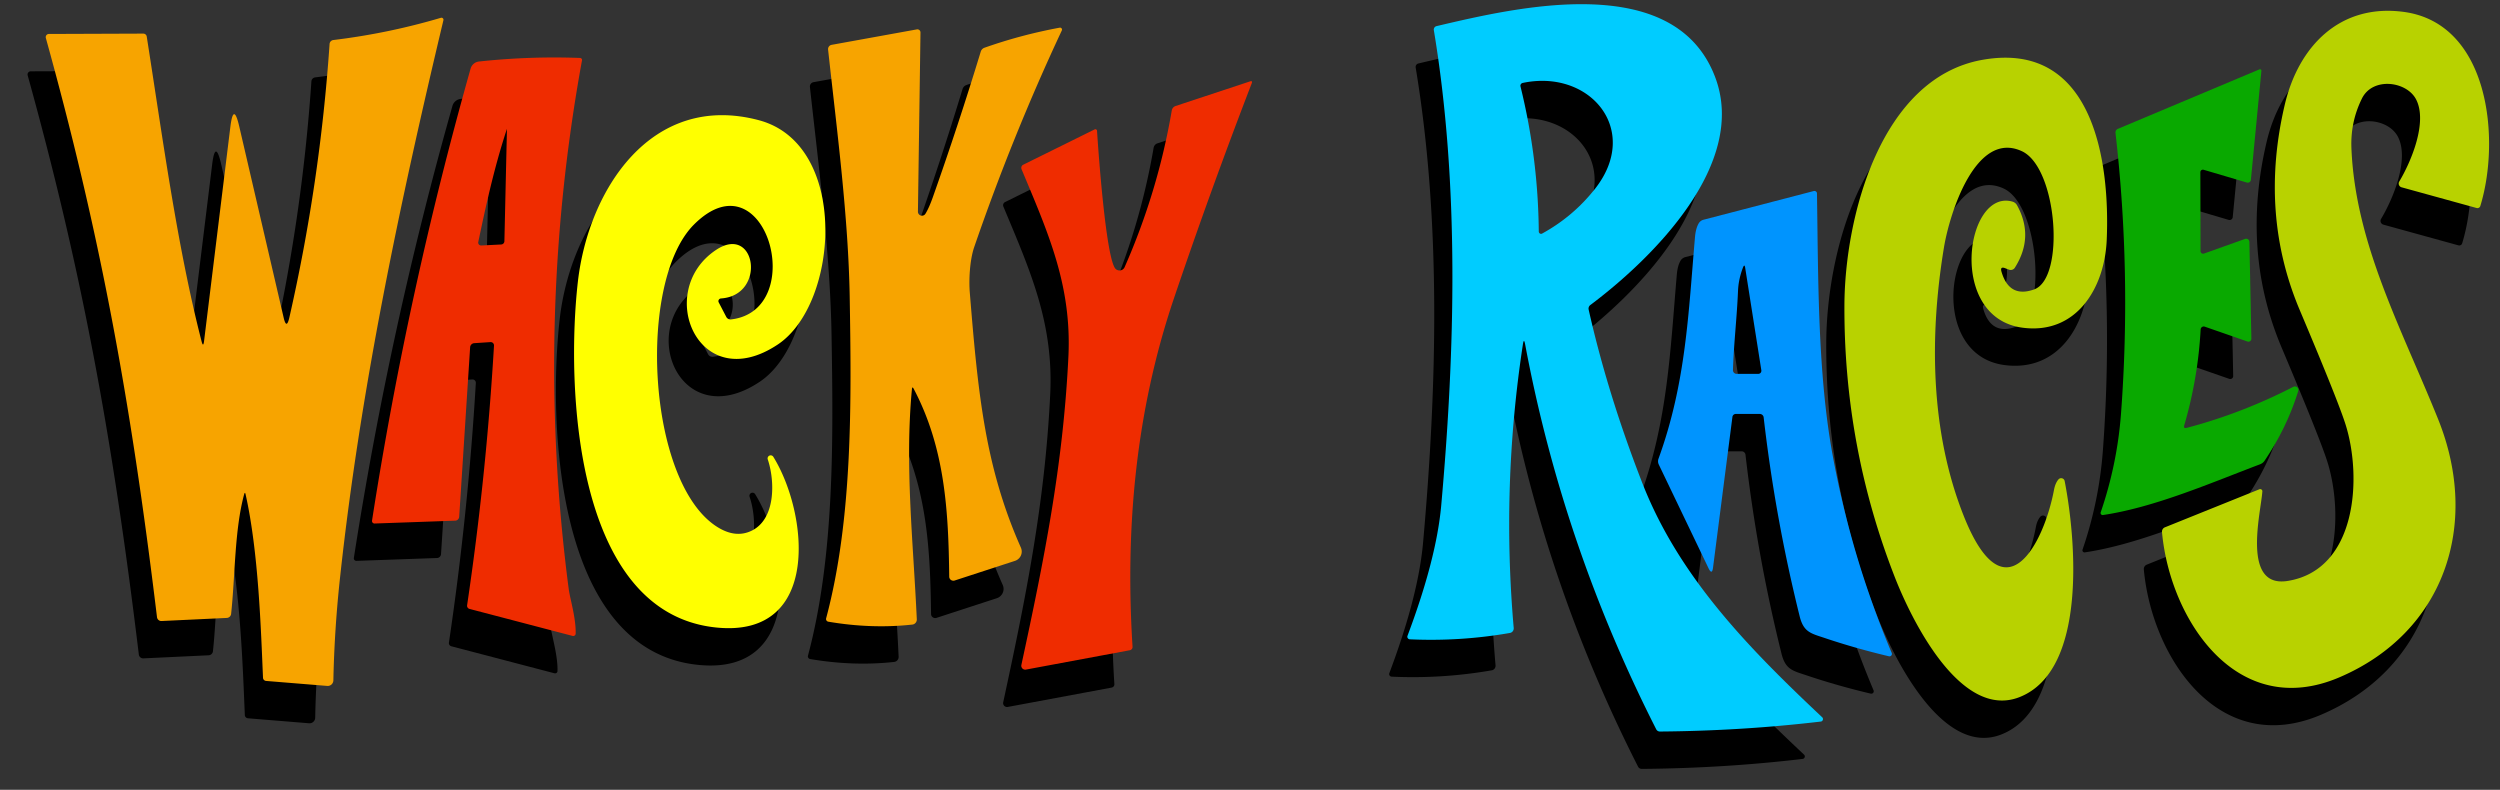 <?xml version="1.0" encoding="UTF-8" standalone="no"?>
<svg
   version="1.1"
   viewBox="0 0 421 133"
   id="svg66"
   sodipodi:docname="Wacky Races.svg"
   inkscape:version="1.1.2 (0a00cf5339, 2022-02-04)"
   xmlns:inkscape="http://www.inkscape.org/namespaces/inkscape"
   xmlns:sodipodi="http://sodipodi.sourceforge.net/DTD/sodipodi-0.dtd"
   xmlns="http://www.w3.org/2000/svg"
   xmlns:svg="http://www.w3.org/2000/svg">
  <rect x="0" y="0" width="421" height="133" fill="#333333" stroke="none"/>
  <defs
     id="defs70" />
  <sodipodi:namedview
     id="namedview68"
     pagecolor="#ffffff"
     bordercolor="#666666"
     borderopacity="1.0"
     inkscape:pageshadow="2"
     inkscape:pageopacity="0.0"
     inkscape:pagecheckerboard="0"
     showgrid="false"
     inkscape:zoom="1.4151131"
     inkscape:cx="219.06376"
     inkscape:cy="84.798874"
     inkscape:window-width="1920"
     inkscape:window-height="1011"
     inkscape:window-x="1920"
     inkscape:window-y="32"
     inkscape:window-maximized="1"
     inkscape:current-layer="svg66" />
  <g
     stroke-width="2"
     fill="none"
     stroke-linecap="butt"
     id="g28"
     style="fill:#000000"
     transform="translate(-2,4)">
    <path
       id="path2"
       style="fill:#000000;stroke:none"
       d="m 266.789,3.02 c -9.2,-0.284 -19.224,2.09 -25.939,3.67 a 0.6,0.6 0 0 0 -0.449,0.691 c 4.32,26.06 3.59,53.829 1.24,80.049 -0.54,5.993 -2.433,13.306 -5.68,21.939 a 0.44,0.43 11.7 0 0 0.389,0.58 c 5.653,0.26 11.275,-0.095 16.861,-1.068 a 0.78,0.77 82.7 0 0 0.639,-0.83 c -1.393,-15.98 -0.876,-31.911 1.551,-47.791 0.113,-0.72 0.236,-0.72 0.369,0 4.22,22.56 11.577,44.17 22.07,64.83 a 0.69,0.69 0 0 0 0.621,0.391 c 9.227,-0.073 18.263,-0.633 27.109,-1.68 a 0.42,0.42 0 0 0 0.23,-0.721 c -12.16,-11.44 -24.12,-23.551 -30.33,-39.541 -3.873,-9.96 -6.873,-19.663 -9,-29.109 a 0.75,0.74 65.4 0 1 0.279,-0.77 c 10.44,-7.82 26.559,-23.709 21.029,-38.359 C 284.364,6.246 275.989,3.303 266.789,3.02 Z m -8.328,12.889 c 9.719,-0.123 16.132,9.208 9.1,18.152 -2.44,3.113 -5.413,5.632 -8.92,7.559 a 0.39,0.38 75.3 0 1 -0.57,-0.34 c -0.073,-8.26 -1.1,-16.406 -3.08,-24.439 a 0.48,0.48 0 0 1 0.359,-0.58 c 1.065,-0.226 2.106,-0.339 3.111,-0.352 z" />
    <path
       stroke="#5c6900"
       vector-effect="non-scaling-stroke"
       d="m 383.69,19.94 q -4.32,18.39 2.54,34.6 6.45,15.26 7.71,19.26 c 2.79,8.87 1.92,24.45 -9.76,26.32 -7.8,1.25 -4.51,-11.44 -4.26,-15.07 a 0.36,0.36 0 0 0 -0.49,-0.37 l -15.92,6.41 a 0.79,0.79 0 0 0 -0.49,0.8 c 1.34,14.75 12.59,31.82 29.83,24.48 17.68,-7.53 23.82,-25.68 16.69,-43.44 -6.09,-15.16 -13.96,-29.51 -14.62,-45.68 q -0.18,-4.43 1.77,-8.37 c 1.82,-3.68 7.54,-2.91 9.12,0.15 1.95,3.77 -0.76,10.35 -2.84,13.84 a 0.66,0.65 23 0 0 0.39,0.96 l 12.65,3.49 a 0.51,0.51 0 0 0 0.62,-0.35 C 420.06,25.78 418.17,6.22 403.71,4.29 393.07,2.87 386.03,9.97 383.69,19.94"
       id="path4"
       style="fill:#000000;stroke:none" />
    <path
       stroke="#7c5200"
       vector-effect="non-scaling-stroke"
       d="m 40.3,85.55 c 2.17,9.66 2.58,22.71 2.93,30.87 a 0.57,0.56 1.1 0 0 0.52,0.54 l 10.3,0.84 a 0.96,0.95 -87.2 0 0 1.03,-0.94 q 0.17,-8.47 1.11,-17.18 C 59.6,68.05 66.24,36.64 73.61,5.7 A 0.34,0.34 0 0 0 73.18,5.29 Q 64.29,7.92 55.08,9.03 A 0.73,0.72 -1.4 0 0 54.44,9.7 q -1.59,23.28 -6.77,46.05 -0.48,2.12 -0.97,0 L 39.23,23.59 q -0.97,-4.18 -1.5,0.08 L 33.3,59.76 q -0.14,1.08 -0.41,0.03 C 28.76,43.73 26.33,25.48 23.65,8.44 A 0.59,0.58 -4.6 0 0 23.07,7.95 L 7.17,8.01 A 0.54,0.53 82.1 0 0 6.66,8.69 c 8.95,32.27 14.2,60.14 18.72,97.54 a 0.74,0.73 84.9 0 0 0.76,0.64 l 10.99,-0.52 a 0.77,0.76 1.7 0 0 0.73,-0.68 c 0.69,-6.37 0.56,-14.09 2.19,-20.12 q 0.14,-0.51 0.25,0"
       id="path6"
       style="fill:#000000;stroke:none" />
    <path
       stroke="#7c5200"
       vector-effect="non-scaling-stroke"
       d="m 152.8,67.75 c 5.29,10.02 5.86,20.62 5.99,31.65 a 0.7,0.69 -9.3 0 0 0.91,0.65 l 10.16,-3.31 a 1.65,1.64 -21.1 0 0 1,-2.23 c -6,-13.52 -7.22,-25.81 -8.61,-43.01 -0.16,-1.96 -0.03,-5.33 0.75,-7.61 Q 169.43,25.2 177.75,7.42 a 0.33,0.33 0 0 0 -0.36,-0.47 q -6.5,1.2 -12.67,3.38 a 1.01,1.01 0 0 0 -0.62,0.65 q -3.76,12.34 -8.06,24.49 -0.66,1.86 -1.26,2.82 a 0.68,0.68 0 0 1 -1.26,-0.37 l 0.43,-30.16 a 0.52,0.52 0 0 0 -0.62,-0.52 l -14.34,2.6 a 0.74,0.73 82 0 0 -0.6,0.8 c 1.52,13.83 3.41,28.22 3.64,41.61 0.29,17.38 0.55,37.28 -3.97,54.17 a 0.46,0.45 12.9 0 0 0.36,0.56 q 7.27,1.24 14.15,0.49 a 0.85,0.85 0 0 0 0.76,-0.88 c -0.59,-13.01 -2.04,-25.85 -0.82,-38.78 q 0.05,-0.5 0.29,-0.06"
       id="path8"
       style="fill:#000000;stroke:none" />
    <path
       id="path10"
       style="fill:#000000;stroke:none"
       d="m 92.389,11.967 c -4.246,-0.005 -8.509,0.224 -12.789,0.684 a 1.65,1.64 4.7 0 0 -1.41,1.189 C 71.143,38.773 65.61,64.148 61.59,89.961 a 0.43,0.42 3.3 0 0 0.439,0.488 l 13.57,-0.479 a 0.7,0.71 0.5 0 0 0.67,-0.66 l 1.84,-28.541 a 0.74,0.74 0 0 1 0.691,-0.689 l 2.738,-0.18 a 0.56,0.56 0 0 1 0.592,0.59 c -0.867,14.64 -2.378,29.217 -4.531,43.73 A 0.55,0.55 0 0 0 78,104.83 l 17.369,4.551 a 0.41,0.4 8.7 0 0 0.512,-0.371 c 0.08,-2.57 -0.94,-5.829 -1.17,-7.549 -3.893,-29.767 -3.148,-59.438 2.238,-89.012 a 0.34,0.34 0 0 0 -0.318,-0.398 c -1.412,-0.053 -2.827,-0.082 -4.242,-0.084 z M 84.312,23.99 c 0.002,0 0.001,0.009 -0.002,0.029 l -0.43,18.891 a 0.56,0.56 0 0 1 -0.541,0.551 l -3.359,0.17 a 0.49,0.48 4.6 0 1 -0.5,-0.58 c 1.08,-5.11 2.58,-12.281 4.82,-19.031 0.007,-0.02 0.01,-0.029 0.012,-0.029 z" />
    <path
       stroke="#5c6900"
       vector-effect="non-scaling-stroke"
       d="m 336.62,47.46 0.63,0.24 a 0.83,0.83 0 0 0 1,-0.34 q 3.27,-5.19 0.37,-10.49 a 1.31,1.29 -6.1 0 0 -0.79,-0.63 c -7.83,-2.21 -11.05,19.5 1.68,21.23 9.08,1.22 13.84,-6.66 14.2,-14.72 0.58,-13.14 -2.18,-33.69 -20.9,-30.39 -17.18,3.03 -23.22,26.45 -23.27,41.38 q -0.09,23.84 8.52,45.83 c 2.81,7.17 11.07,23.98 20.95,20.12 11.54,-4.51 9.48,-26.89 7.62,-36.39 a 0.6,0.6 0 0 0 -1.04,-0.28 q -0.53,0.61 -0.75,1.74 c -1.7,9.05 -8.26,21.75 -15.15,4.55 -5.7,-14.24 -5.85,-30.4 -3.39,-45.33 0.93,-5.67 5.33,-19.84 13.12,-16.23 6,2.77 7.32,21.37 2.09,23.27 q -4.21,1.52 -5.52,-2.98 -0.27,-0.93 0.63,-0.58"
       id="path12"
       style="fill:#000000;stroke:none" />
    <path
       stroke="#055500"
       vector-effect="non-scaling-stroke"
       d="m 366.77,73.9 q 2.31,-7.9 2.76,-16.14 a 0.52,0.52 0 0 1 0.69,-0.46 l 7.19,2.5 a 0.5,0.49 8.9 0 0 0.66,-0.48 l -0.33,-16.3 a 0.54,0.54 0 0 0 -0.72,-0.5 l -6.93,2.47 a 0.44,0.43 -9.6 0 1 -0.58,-0.41 l -0.03,-13.29 a 0.43,0.43 0 0 1 0.55,-0.41 l 7.28,2.15 a 0.53,0.53 0 0 0 0.68,-0.45 l 1.77,-18.36 a 0.24,0.24 0 0 0 -0.33,-0.25 l -23.84,10.02 a 0.66,0.66 0 0 0 -0.4,0.69 q 2.7,23.58 0.93,47.25 -0.64,8.52 -3.42,16.63 a 0.35,0.35 0 0 0 0.39,0.46 c 8.73,-1.3 18.16,-5.41 26.46,-8.55 a 1.59,1.58 -83.5 0 0 0.75,-0.6 q 3.77,-5.59 5.67,-11.75 a 0.59,0.59 0 0 0 -0.83,-0.69 q -8.66,4.46 -17.94,6.91 -0.61,0.16 -0.43,-0.44"
       id="path14"
       style="fill:#000000;stroke:none" />
    <path
       stroke="#781600"
       vector-effect="non-scaling-stroke"
       d="m 186.81,47.57 c -1.62,-1.59 -2.93,-20.04 -3.13,-23.26 a 0.28,0.28 0 0 0 -0.4,-0.23 l -12.03,5.95 a 0.59,0.59 0 0 0 -0.28,0.76 c 4.49,10.75 8.46,19.54 7.89,31.53 -0.88,18.37 -4.16,34.54 -7.92,51.94 a 0.66,0.66 0 0 0 0.76,0.79 l 17.5,-3.26 a 0.56,0.55 -7 0 0 0.46,-0.58 c -1.26,-20.01 0.54,-39.66 6.98,-58.7 q 6.17,-18.22 13.09,-36.19 0.19,-0.48 -0.3,-0.32 l -12.52,4.14 a 0.97,0.95 86 0 0 -0.64,0.75 q -2.35,13.69 -7.94,26.38 a 0.94,0.94 0 0 1 -1.52,0.3"
       id="path16"
       style="fill:#000000;stroke:none" />
    <path
       stroke="#808000"
       vector-effect="non-scaling-stroke"
       d="m 120.35,52.55 c 7.75,-0.52 5.88,-12.68 -0.86,-8.15 -10.42,6.98 -2.89,24.8 10.45,15.89 10.31,-6.88 12.05,-33.71 -3.22,-37.76 -18.09,-4.79 -28.71,11.72 -30.47,27.23 -1.94,17.08 -0.83,56.05 23.59,58.23 17.46,1.57 15.15,-19.35 9.34,-28.75 a 0.52,0.52 0 0 0 -0.94,0.44 c 1.21,3.63 1.33,9.93 -2.64,11.94 q -2.74,1.39 -5.9,-0.61 c -11.78,-7.45 -13.53,-41.3 -3.88,-50.92 12.08,-12.03 19.41,14.44 6.24,15.99 a 0.81,0.81 0 0 1 -0.82,-0.43 l -1.27,-2.44 a 0.46,0.45 -15.2 0 1 0.38,-0.66"
       id="path18"
       style="fill:#000000;stroke:none" />
    <path
       id="path20"
       style="fill:#000000;stroke:none"
       d="m 304.381,34.461 -18.592,4.84 a 1.32,1.31 7.6 0 0 -0.779,0.59 c -0.333,0.56 -0.542,1.322 -0.629,2.289 -1.11,12.77 -1.51,24.609 -6.15,37.359 a 1.27,1.27 0 0 0 0.049,0.98 l 8.371,17.451 c 0.4,0.827 0.656,0.782 0.77,-0.131 L 290.68,72.5 a 0.56,0.57 3.4 0 1 0.561,-0.5 h 4.049 a 0.65,0.66 86.5 0 1 0.65,0.57 c 1.3,11.3 3.324,22.476 6.07,33.529 0.67,2.68 1.92,2.861 4.24,3.641 3.453,1.16 7.049,2.184 10.789,3.07 a 0.41,0.41 0 0 0 0.471,-0.551 c -4.507,-10.693 -7.816,-21.756 -9.93,-33.189 -2.54,-13.72 -2.44,-29.581 -2.66,-44.201 a 0.43,0.44 82.5 0 0 -0.539,-0.408 z m -11.701,12.559 c 0.063,0.007 0.114,0.134 0.15,0.381 l 2.721,17.25 A 0.52,0.52 0 0 1 295.039,65.25 h -3.648 a 0.62,0.62 0 0 1 -0.621,-0.641 c 0.14,-4.47 0.67,-8.849 0.85,-13.299 0.053,-1.327 0.33,-2.645 0.83,-3.951 0.09,-0.233 0.167,-0.347 0.23,-0.34 z" />
  </g>
  <g
     fill="#000000"
     id="g38"
     style="fill:none;stroke:none"
     transform="translate(0,2)">
    <path
       d="m 267.56,34.06 q -3.66,4.67 -8.92,7.56 a 0.39,0.38 75.3 0 1 -0.57,-0.34 q -0.11,-12.39 -3.08,-24.44 a 0.48,0.48 0 0 1 0.36,-0.58 c 11.36,-2.41 19.97,7.93 12.21,17.8 z"
       id="path32"
       style="fill:none;stroke:none" />
    <path
       d="m 79.48,43.05 c 1.08,-5.11 2.58,-12.28 4.82,-19.03 q 0.02,-0.06 0.01,0 l -0.43,18.89 a 0.56,0.56 0 0 1 -0.54,0.55 l -3.36,0.17 a 0.49,0.48 4.6 0 1 -0.5,-0.58 z"
       id="path34"
       style="fill:none;stroke:none" />
    <path
       d="m 291.62,51.31 q 0.08,-1.99 0.83,-3.95 0.27,-0.7 0.38,0.04 l 2.72,17.25 a 0.52,0.52 0 0 1 -0.51,0.6 h -3.65 a 0.62,0.62 0 0 1 -0.62,-0.64 c 0.14,-4.47 0.67,-8.85 0.85,-13.3 z"
       id="path36"
       style="fill:none;stroke:none" />
  </g>
  <g
     fill="#f7a400"
     id="g44"
     transform="translate(1.06,-2.29)">
    <path
       d="m 40.05,85.55 c -1.63,6.03 -1.5,13.75 -2.19,20.12 a 0.77,0.76 1.7 0 1 -0.73,0.68 l -10.99,0.52 a 0.74,0.73 84.9 0 1 -0.76,-0.64 C 20.86,68.83 15.61,40.96 6.66,8.69 A 0.54,0.53 82.1 0 1 7.17,8.01 l 15.9,-0.06 a 0.59,0.58 -4.6 0 1 0.58,0.49 c 2.68,17.04 5.11,35.29 9.24,51.35 q 0.27,1.05 0.41,-0.03 l 4.43,-36.09 q 0.53,-4.26 1.5,-0.08 l 7.47,32.16 q 0.49,2.12 0.97,0 Q 52.85,32.98 54.44,9.7 A 0.73,0.72 -1.4 0 1 55.08,9.03 Q 64.29,7.92 73.18,5.29 A 0.34,0.34 0 0 1 73.61,5.7 C 66.24,36.64 59.6,68.05 56.19,99.68 q -0.94,8.71 -1.11,17.18 a 0.96,0.95 -87.2 0 1 -1.03,0.94 l -10.3,-0.84 a 0.57,0.56 1.1 0 1 -0.52,-0.54 C 42.88,108.26 42.47,95.21 40.3,85.55 q -0.11,-0.51 -0.25,0 z"
       id="path40" />
    <path
       d="m 152.51,67.81 c -1.22,12.93 0.23,25.77 0.82,38.78 a 0.85,0.85 0 0 1 -0.76,0.88 q -6.88,0.75 -14.15,-0.49 a 0.46,0.45 12.9 0 1 -0.36,-0.56 c 4.52,-16.89 4.26,-36.79 3.97,-54.17 -0.23,-13.39 -2.12,-27.78 -3.64,-41.61 a 0.74,0.73 82 0 1 0.6,-0.8 l 14.34,-2.6 a 0.52,0.52 0 0 1 0.62,0.52 l -0.43,30.16 a 0.68,0.68 0 0 0 1.26,0.37 q 0.6,-0.96 1.26,-2.82 4.3,-12.15 8.06,-24.49 a 1.01,1.01 0 0 1 0.62,-0.65 q 6.17,-2.18 12.67,-3.38 a 0.33,0.33 0 0 1 0.36,0.47 Q 169.43,25.2 163,43.89 c -0.78,2.28 -0.91,5.65 -0.75,7.61 1.39,17.2 2.61,29.49 8.61,43.01 a 1.65,1.64 -21.1 0 1 -1,2.23 l -10.16,3.31 a 0.7,0.69 -9.3 0 1 -0.91,-0.65 c -0.13,-11.03 -0.7,-21.63 -5.99,-31.65 q -0.24,-0.44 -0.29,0.06 z"
       id="path42" />
  </g>
  <path
     fill="#00ccff"
     d="m 256.83,57.97 q -0.2,-1.08 -0.37,0 -3.64,23.82 -1.55,47.79 a 0.78,0.77 82.7 0 1 -0.64,0.83 q -8.38,1.46 -16.86,1.07 a 0.44,0.43 11.7 0 1 -0.39,-0.58 q 4.87,-12.95 5.68,-21.94 c 2.35,-26.22 3.08,-53.99 -1.24,-80.05 a 0.6,0.6 0 0 1 0.45,-0.69 c 13.43,-3.16 40.1,-9.5 46.93,8.61 5.53,14.65 -10.59,30.54 -21.03,38.36 a 0.75,0.74 65.4 0 0 -0.28,0.77 q 3.19,14.17 9,29.11 c 6.21,15.99 18.17,28.1 30.33,39.54 a 0.42,0.42 0 0 1 -0.23,0.72 q -13.27,1.57 -27.11,1.68 a 0.69,0.69 0 0 1 -0.62,-0.39 q -15.74,-30.99 -22.07,-64.83 z m 11.79,-26.2 c 7.76,-9.87 -0.85,-20.21 -12.21,-17.8 a 0.48,0.48 0 0 0 -0.36,0.58 q 2.97,12.05 3.08,24.44 a 0.39,0.38 75.3 0 0 0.57,0.34 q 5.26,-2.89 8.92,-7.56 z"
     id="path46" />
  <g
     fill="#b8d200"
     id="g52"
     transform="translate(1.06,-2.29)">
    <path
       d="m 383.69,19.94 c 2.34,-9.97 9.38,-17.07 20.02,-15.65 14.46,1.93 16.35,21.49 12.92,32.68 a 0.51,0.51 0 0 1 -0.62,0.35 l -12.65,-3.49 a 0.66,0.65 23 0 1 -0.39,-0.96 c 2.08,-3.49 4.79,-10.07 2.84,-13.84 -1.58,-3.06 -7.3,-3.83 -9.12,-0.15 q -1.95,3.94 -1.77,8.37 c 0.66,16.17 8.53,30.52 14.62,45.68 7.13,17.76 0.99,35.91 -16.69,43.44 -17.24,7.34 -28.49,-9.73 -29.83,-24.48 a 0.79,0.79 0 0 1 0.49,-0.8 l 15.92,-6.41 a 0.36,0.36 0 0 1 0.49,0.37 c -0.25,3.63 -3.54,16.32 4.26,15.07 11.68,-1.87 12.55,-17.45 9.76,-26.32 q -1.26,-4 -7.71,-19.26 -6.86,-16.21 -2.54,-34.6 z"
       id="path48" />
    <path
       d="m 336.62,47.46 q -0.9,-0.35 -0.63,0.58 1.31,4.5 5.52,2.98 c 5.23,-1.9 3.91,-20.5 -2.09,-23.27 -7.79,-3.61 -12.19,10.56 -13.12,16.23 -2.46,14.93 -2.31,31.09 3.39,45.33 6.89,17.2 13.45,4.5 15.15,-4.55 q 0.22,-1.13 0.75,-1.74 a 0.6,0.6 0 0 1 1.04,0.28 c 1.86,9.5 3.92,31.88 -7.62,36.39 -9.88,3.86 -18.14,-12.95 -20.95,-20.12 q -8.61,-21.99 -8.52,-45.83 c 0.05,-14.93 6.09,-38.35 23.27,-41.38 18.72,-3.3 21.48,17.25 20.9,30.39 -0.36,8.06 -5.12,15.94 -14.2,14.72 C 326.78,55.74 330,34.03 337.83,36.24 a 1.31,1.29 -6.1 0 1 0.79,0.63 q 2.9,5.3 -0.37,10.49 a 0.83,0.83 0 0 1 -1,0.34 z"
       id="path50" />
  </g>
  <g
     fill="#ef2c00"
     id="g58"
     transform="translate(1.06,-2.29)">
    <path
       d="m 81.54,59.9 -2.74,0.18 a 0.74,0.74 0 0 0 -0.69,0.69 l -1.84,28.54 a 0.71,0.7 -89.5 0 1 -0.67,0.66 l -13.57,0.48 a 0.43,0.42 3.3 0 1 -0.44,-0.49 q 6.03,-38.72 16.6,-76.12 a 1.65,1.64 4.7 0 1 1.41,-1.19 q 8.56,-0.92 17.03,-0.6 a 0.34,0.34 0 0 1 0.32,0.4 q -8.08,44.36 -2.24,89.01 c 0.23,1.72 1.25,4.98 1.17,7.55 a 0.41,0.4 8.7 0 1 -0.51,0.37 L 78,104.83 a 0.55,0.55 0 0 1 -0.4,-0.61 Q 80.83,82.45 82.13,60.49 A 0.56,0.56 0 0 0 81.54,59.9 Z M 84.3,24.02 c -2.24,6.75 -3.74,13.92 -4.82,19.03 a 0.49,0.48 4.6 0 0 0.5,0.58 l 3.36,-0.17 a 0.56,0.56 0 0 0 0.54,-0.55 l 0.43,-18.89 q 0.01,-0.06 -0.01,0 z"
       id="path54" />
    <path
       d="m 186.81,47.57 a 0.94,0.94 0 0 0 1.52,-0.3 q 5.59,-12.69 7.94,-26.38 a 0.97,0.95 86 0 1 0.64,-0.75 L 209.43,16 q 0.49,-0.16 0.3,0.32 -6.92,17.97 -13.09,36.19 c -6.44,19.04 -8.24,38.69 -6.98,58.7 a 0.56,0.55 -7 0 1 -0.46,0.58 l -17.5,3.26 a 0.66,0.66 0 0 1 -0.76,-0.79 c 3.76,-17.4 7.04,-33.57 7.92,-51.94 0.57,-11.99 -3.4,-20.78 -7.89,-31.53 a 0.59,0.59 0 0 1 0.28,-0.76 l 12.03,-5.95 a 0.28,0.28 0 0 1 0.4,0.23 c 0.2,3.22 1.51,21.67 3.13,23.26 z"
       id="path56" />
  </g>
  <path
     fill="#09a900"
     d="m 368.26,72.05 q 9.28,-2.45 17.94,-6.91 a 0.59,0.59 0 0 1 0.83,0.69 q -1.9,6.16 -5.67,11.75 a 1.58,1.59 6.5 0 1 -0.75,0.6 c -8.3,3.14 -17.73,7.25 -26.46,8.55 a 0.35,0.35 0 0 1 -0.39,-0.46 q 2.78,-8.11 3.42,-16.63 1.77,-23.67 -0.93,-47.25 a 0.66,0.66 0 0 1 0.4,-0.69 l 23.84,-10.02 a 0.24,0.24 0 0 1 0.33,0.25 l -1.77,18.36 a 0.53,0.53 0 0 1 -0.68,0.45 l -7.28,-2.15 a 0.43,0.43 0 0 0 -0.55,0.41 l 0.03,13.29 a 0.43,0.44 80.4 0 0 0.58,0.41 l 6.93,-2.47 a 0.54,0.54 0 0 1 0.72,0.5 l 0.33,16.3 a 0.5,0.49 8.9 0 1 -0.66,0.48 l -7.19,-2.5 a 0.52,0.52 0 0 0 -0.69,0.46 q -0.45,8.24 -2.76,16.14 -0.18,0.6 0.43,0.44 z"
     id="path60" />
  <path
     fill="#0094fe"
     d="m 291.74,70.21 -3.26,25.34 q -0.17,1.37 -0.77,0.13 l -8.37,-17.45 a 1.27,1.27 0 0 1 -0.05,-0.98 c 4.64,-12.75 5.04,-24.59 6.15,-37.36 q 0.13,-1.45 0.63,-2.29 a 1.32,1.31 7.6 0 1 0.78,-0.59 l 18.59,-4.84 a 0.43,0.44 82.5 0 1 0.54,0.41 c 0.22,14.62 0.12,30.48 2.66,44.2 q 3.17,17.15 9.93,33.19 a 0.41,0.41 0 0 1 -0.47,0.55 q -5.61,-1.33 -10.79,-3.07 c -2.32,-0.78 -3.57,-0.96 -4.24,-3.64 q -4.12,-16.58 -6.07,-33.53 a 0.65,0.66 86.5 0 0 -0.65,-0.57 h -4.05 a 0.56,0.57 3.4 0 0 -0.56,0.5 z m 0.94,-21.19 c -0.18,4.45 -0.71,8.83 -0.85,13.3 a 0.62,0.62 0 0 0 0.62,0.64 h 3.65 a 0.52,0.52 0 0 0 0.51,-0.6 l -2.72,-17.25 q -0.11,-0.74 -0.38,-0.04 -0.75,1.96 -0.83,3.95 z"
     id="path62" />
  <path
     fill="#ffff00"
     d="m 121.03,50.92 1.27,2.44 a 0.81,0.81 0 0 0 0.82,0.43 c 13.17,-1.55 5.84,-28.02 -6.24,-15.99 -9.65,9.62 -7.9,43.47 3.88,50.92 q 3.16,2 5.9,0.61 c 3.97,-2.01 3.85,-8.31 2.64,-11.94 a 0.52,0.52 0 0 1 0.94,-0.44 c 5.81,9.4 8.12,30.32 -9.34,28.75 -24.42,-2.18 -25.53,-41.15 -23.59,-58.23 1.76,-15.51 12.38,-32.02 30.47,-27.23 15.27,4.05 13.53,30.88 3.22,37.76 -13.34,8.91 -20.87,-8.91 -10.45,-15.89 6.74,-4.53 8.61,7.63 0.86,8.15 a 0.45,0.46 74.8 0 0 -0.38,0.66 z"
     id="path64" />
</svg>
